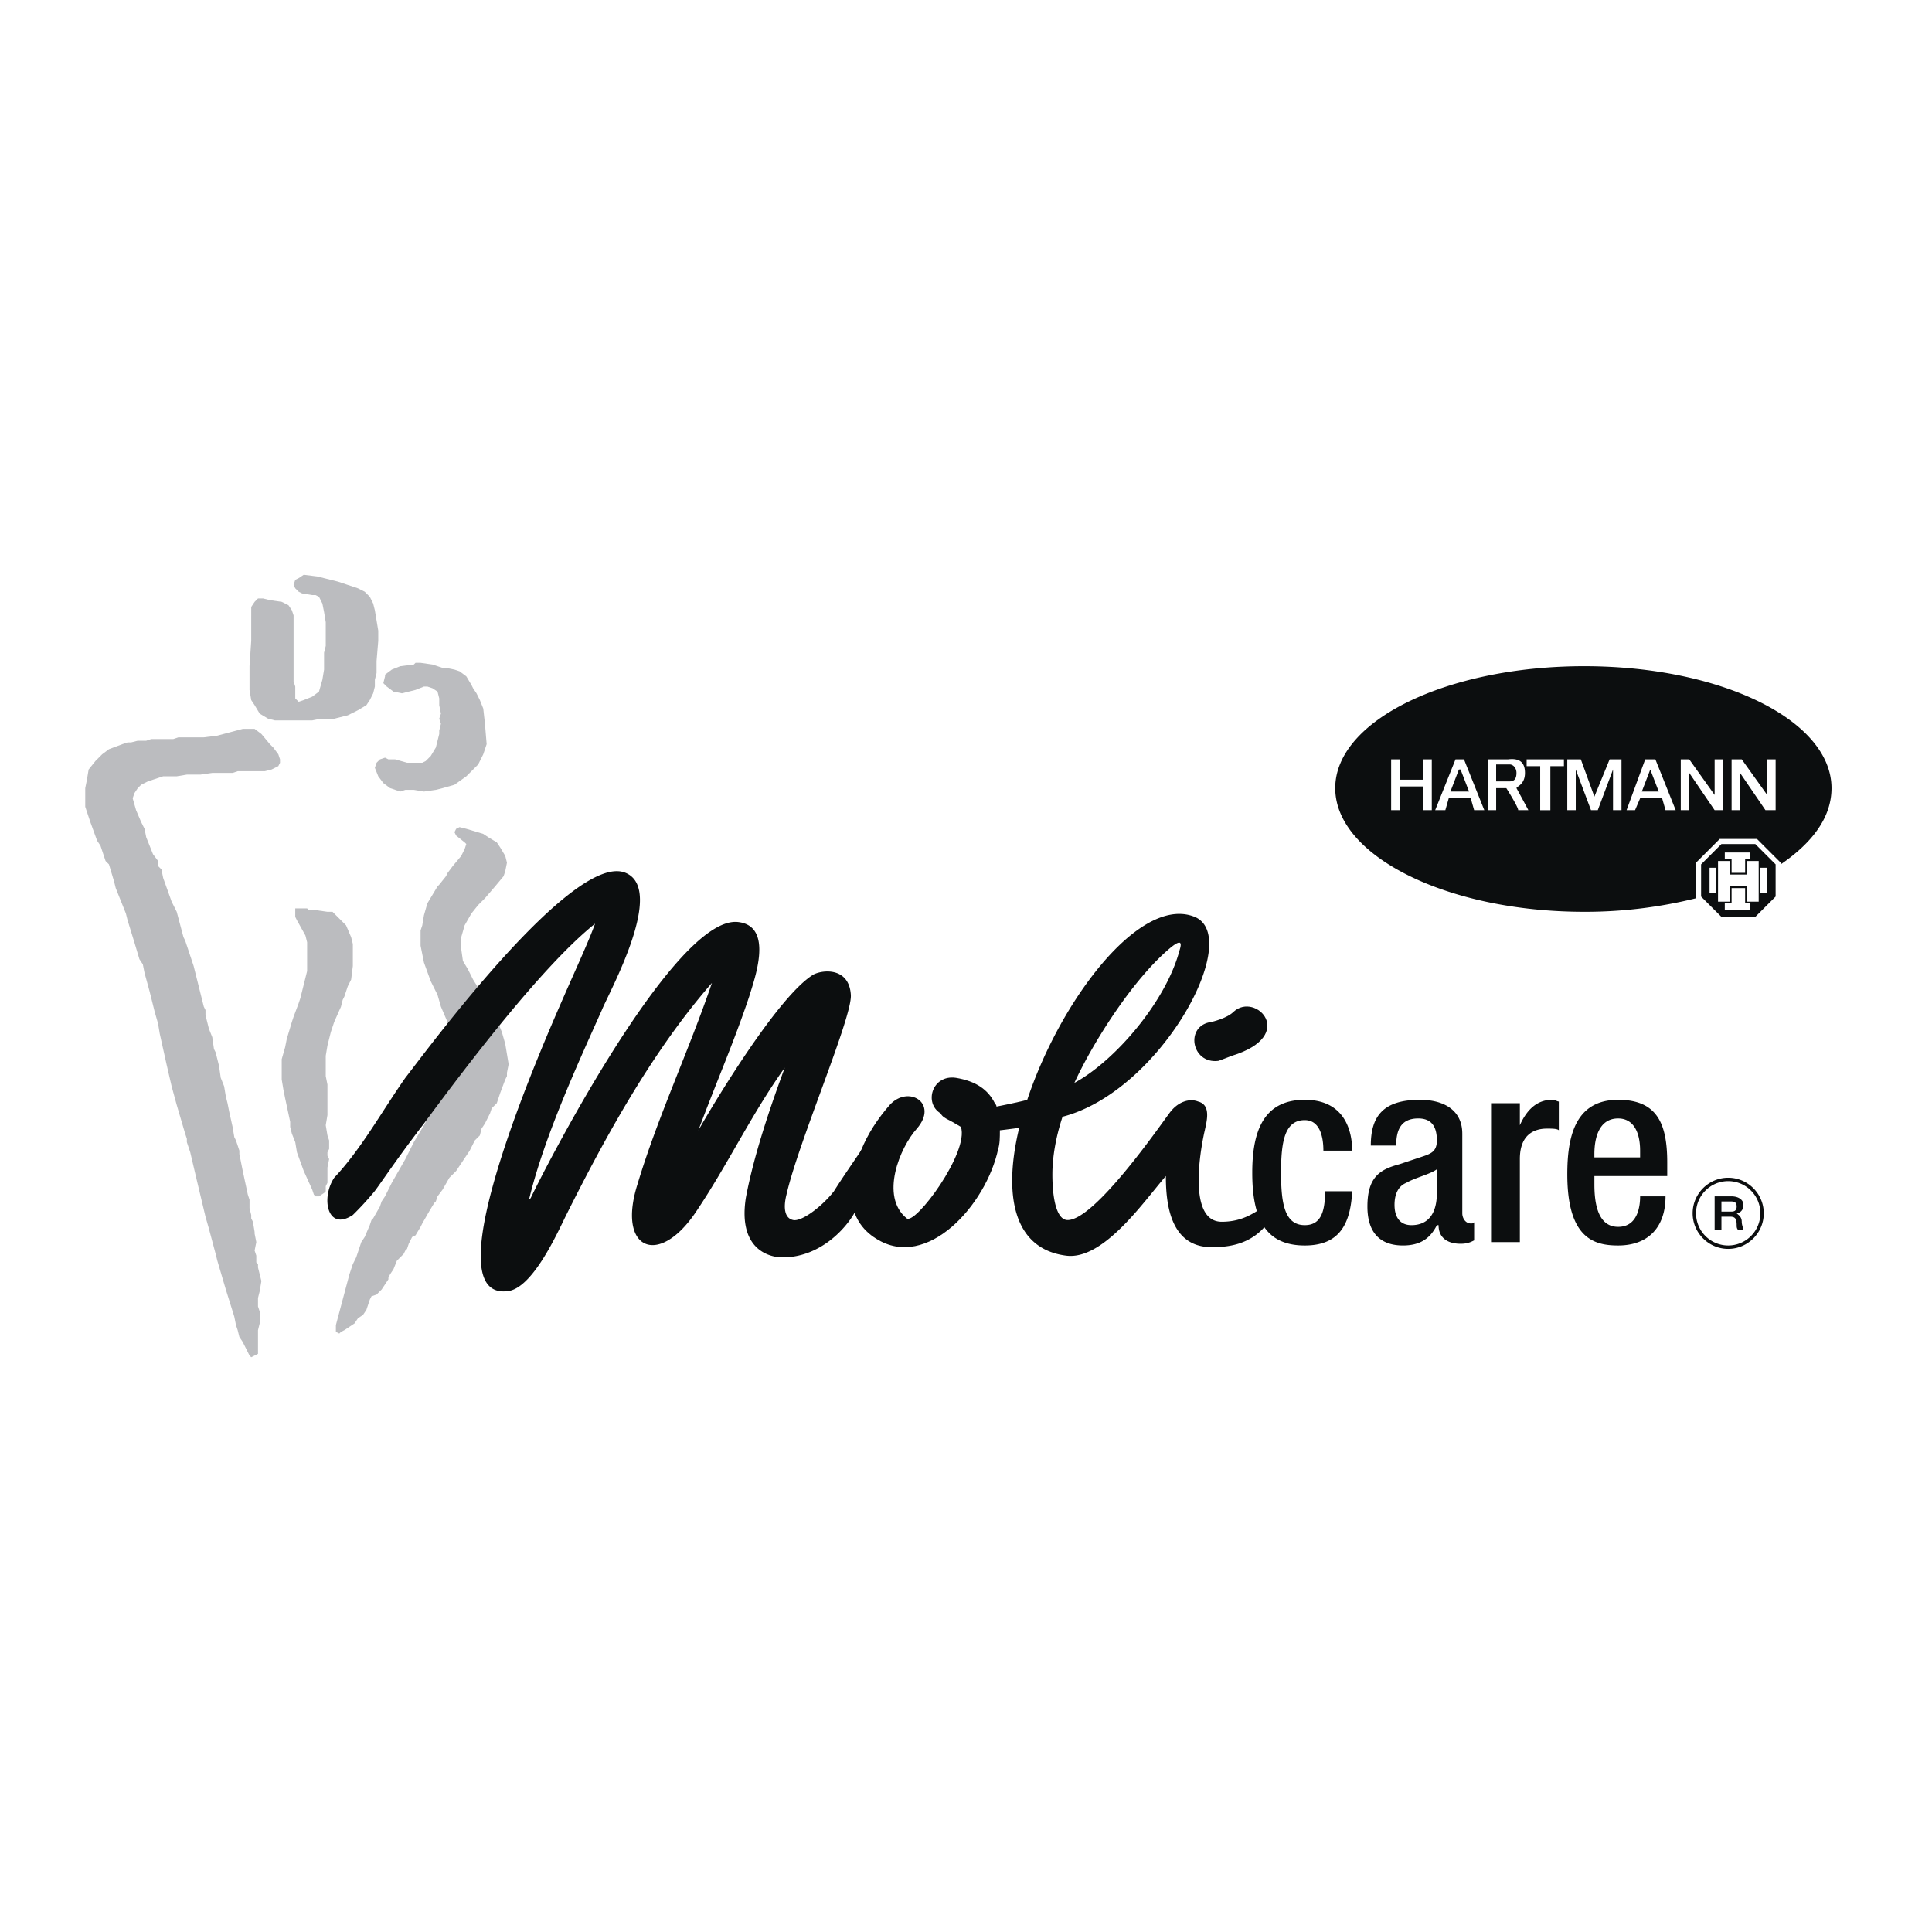 <svg xmlns="http://www.w3.org/2000/svg" width="2500" height="2500" viewBox="0 0 192.756 192.756"><path fill-rule="evenodd" clip-rule="evenodd" fill="#fff" d="M0 0h192.756v192.756H0V0z"/><path fill-rule="evenodd" clip-rule="evenodd" fill="#bbbcbf" d="M25.741 134.4v-1.689l.169-.676v-1.183l-.169-.506v-.846l.169-.676.169-1.013-.169-.676-.169-.676v-.338l-.169-.17v-.676l-.169-.507.169-.844-.169-.846v-.168l-.169-1.014-.169-.339v-.338l-.169-.676V119.699l-.169-.508-.507-2.365-.169-.846-.169-.843v-.338l-.169-.508-.169-.508-.169-.338-.169-1.013-.338-1.52-.169-.846-.169-.675-.169-1.014-.338-.846-.169-1.181-.338-1.354-.169-.338-.169-1.181-.338-.846-.338-1.352v-.508l-.169-.337-.676-2.704-.338-1.352-.338-1.014-.169-.507-.169-.506-.169-.508-.169-.338-.676-2.534-.506-1.014-.846-2.366-.169-.845-.337-.338v-.507l-.507-.676-.338-.845-.338-.845-.17-.845-.168-.338-.169-.338-.507-1.183-.338-1.183.169-.506.338-.508.338-.338.675-.338 1.015-.337.506-.169h1.352l1.014-.169h1.352l1.183-.169h2.028l.507-.169H26.417l.676-.169.676-.338.169-.338v-.338l-.169-.508-.507-.675-.338-.338-.845-1.014-.676-.507H24.22l-2.535.676-1.352.169h-2.535l-.506.169h-2.198l-.506.169h-.845l-.676.169h-.338l-.507.169-1.352.507-.676.506-.676.677-.676.845-.169 1.014-.169.844v1.859l.507 1.521.676 1.859.338.507.507 1.521.338.338.507 1.69.169.675 1.014 2.536.169.675.676 2.197.507 1.691.338.506.168.846.508 1.859.506 2.027.339 1.182.168 1.016.676 3.041.508 2.197.506 1.857.845 2.873.169.508v.338l.338 1.014.676 2.873.845 3.549.338 1.183.676 2.533.169.678.845 2.871.845 2.705.169.844.169.508.169.676.338.508.507 1.013.169.338.169.168.338-.168.338-.17v-.676zM34.866 132.373l.507-.338.338-.508.507-.338.338-.505.338-1.014.169-.34.507-.168.507-.508.338-.506.338-.507v-.168l.169-.338.338-.508.338-.844.169-.17.507-.508.169-.337.169-.168.169-.508.338-.676.338-.168.506-.846.17-.338.676-1.183.507-.844.169-.17.169-.506.507-.675.675-1.184.677-.676.338-.508 1.013-1.519.507-1.016.507-.506.169-.675.338-.508.507-1.014.169-.508.507-.506.338-1.013.507-1.352.169-.338v-.338l.169-.845-.169-1.014-.169-1.014-.338-1.183-.676-1.69-.676-1.183-.676-1.014-.845-1.352-.507-1.013-.507-.846-.168-1.183v-1.183l.337-1.182.676-1.183.676-.846.676-.675 1.014-1.183.845-1.014.169-.507.169-.845-.169-.676-.507-.845-.338-.507-.845-.507-.507-.338-1.69-.507-.675-.169-.338.169-.169.338.169.338.844.676.169.169-.169.507-.337.676-.846 1.014-.507.676-.168.338-.676.845-.169.169-1.014 1.689-.338 1.184-.169 1.014-.17.507v1.521l.339 1.689.676 1.858.676 1.354.338 1.182 1.013 2.365.339 1.353v1.182l-.508 2.029-.675 1.352v.338l-.338.338-.507 1.013-1.014 1.86-1.014 1.689-.845 1.69-1.352 2.365-.676 1.353-.338.506-.169.508-.676 1.182-.169.17-.169.507-.507 1.182-.338.508-.507 1.519-.338.678-.169.506-.169.508-1.352 5.068v.678l.338.168.169-.168.338-.17.507-.338zM31.148 118.686l-.844-1.86-.677-1.859-.169-1.014-.337-.846-.169-.675v-.506l-.507-2.367-.169-.844-.169-1.014v-2.029l.338-1.182.169-.845.507-1.69.169-.508.506-1.351.17-.506.676-2.705v-2.873l-.169-.676-.846-1.521-.169-.337V90.632h1.184l.169.169h.675l1.183.17h.507l.338.338 1.014 1.014.507 1.182.169.676v2.197l-.169 1.352-.338.676-.338 1.014-.169.338-.169.676-.676 1.521-.338 1.014-.338 1.351-.169 1.014v2.029l.169.844v3.043l-.169 1.014.169 1.013.169.506V114.629l-.169.338v.338l.169.338-.169.845v1.52l-.169.34v.506l-.168.169-.508.338h-.338l-.169-.17-.169-.505zM43.485 78.804l.676-.17 1.183-.338 1.182-.844.676-.676.507-.507.507-1.015.338-1.013-.169-2.028-.169-1.521-.338-.845-.337-.676-.339-.507-.169-.338-.507-.845-.675-.507-.507-.169-.845-.169h-.338l-1.014-.338-1.184-.169h-.506l-.169.169-1.352.169-.845.338-.676.507v.169l-.169.676.338.338.676.507.845.169 1.352-.338.845-.338h.338l.507.169.507.338.169.676v.676l.169.845-.169.507.169.507-.169.676v.338l-.338 1.352-.507.844-.507.508-.338.169h-1.521l-1.183-.338h-.676l-.338-.169-.507.169-.338.338-.169.507.338.845.507.675.676.507 1.014.339.507-.169h.845l1.014.169 1.183-.169zM31.148 71.875l.845-.169h1.352l1.352-.338 1.014-.507.845-.507.338-.507.338-.676.169-.676v-.676l.169-.676V65.96l.169-2.028v-1.014l-.338-2.027-.169-.676-.338-.676-.507-.507-.676-.338-1.014-.338-.507-.169-.507-.169-.676-.169-1.352-.338-1.351-.169-.508.338-.338.169-.168.507.168.338.338.338.339.169 1.013.169h.338l.338.169.339.676.169.845.168 1.014v2.365l-.168.676v1.69l-.169 1.014-.339 1.183-.676.507-.844.338-.508.169-.169-.169-.169-.169v-1.183l-.168-.507v-6.59l-.169-.507-.338-.507-.676-.339-1.183-.169-.676-.168h-.507l-.338.337-.338.508V63.932l-.169 2.535v2.366l.169 1.014.338.507.507.845.845.507.676.169H31.148z"/><path d="M131.697 78.634c0-7.435 11.828-13.688 26.361-13.688 14.365 0 26.193 6.253 26.193 13.688 0 3.38-2.197 6.422-5.914 8.788v2.704l-2.705 2.704h-4.393l-1.859-1.859c-3.379 1.014-7.266 1.352-11.322 1.352-14.533 0-26.361-6.084-26.361-13.689z" fill-rule="evenodd" clip-rule="evenodd" fill="#fff"/><path d="M162.283 80.831h.846l.506-1.183h2.197l.338 1.183h1.014l-2.027-5.069h-1.014l-1.86 5.069zm-13.857 0h.846v-2.197h1.014s1.184 1.859 1.184 2.197h1.014c-.17-.338-1.184-2.197-1.184-2.197 0-.169.846-.338.846-1.521 0-.845-.338-1.521-1.689-1.352h-2.029v5.07h-.002zm-5.238 0h1.014l.338-1.183h2.197l.338 1.183h1.014l-2.027-5.069h-.846l-2.028 5.069zm29.574 0h.844v-3.717l2.535 3.717h1.014v-5.069h-.844v3.549l-2.535-3.549h-1.014v5.069zm-33.967 0h.844v-2.366h2.367v2.366h.844v-5.069h-.844v2.028h-2.367v-2.028h-.844v5.069zm28.896 0h.846v-3.717l2.533 3.717h.846v-5.069h-.846v3.549l-2.533-3.549h-.846v5.069zm-15.379-4.393h1.354v4.394h1.014v-4.394h1.352v-.676h-3.719v.676h-.001zm4.057 4.393h.844v-4.055l1.521 4.055h.676l1.521-4.055v4.055h.846v-5.069h-1.184l-1.521 3.718-1.352-3.718h-1.352v5.069h.001zm-23.152-2.197c0-6.759 11.154-12.167 24.842-12.167 13.689 0 24.672 5.408 24.672 12.167 0 2.873-1.857 5.408-5.068 7.604v-.168l-2.367-2.366h-3.717l-2.365 2.366v3.549a45.842 45.842 0 0 1-11.154 1.352c-13.689 0-24.843-5.577-24.843-12.337zm31.431-1.858l.846 2.197h-1.689l.843-2.197zm-15.377-.507h1.352c.338 0 .676.338.676.845s-.168.845-.676.845h-1.352v-1.69zm-3.716.507h.168l.846 2.197h-1.859l.845-2.197zm31.599 9.463v3.211l-2.027 2.028h-3.379l-2.029-2.028v-3.211l2.029-2.028h3.379l2.027 2.028zm-5.07-1.183v.676h.678v1.352h1.352v-1.352h.506v-.676h-2.536zm3.381 1.521v-.676h-1.184v1.352h-1.689v-1.352h-1.184v4.056h1.184v-1.521h1.689v1.521h1.184v-3.38zm.168 2.535h.678v-2.535h-.678v2.535zm-1.014 1.013h-.506v-1.521h-1.352v1.521h-.678v.676h2.535v-.676h.001zm-4.055-1.013h.676v-2.535h-.676v2.535zM134.908 118.854c-.17 3.381-1.354 5.408-4.732 5.408-4.057 0-5.238-2.873-5.238-7.268 0-4.225 1.182-7.266 5.238-7.266 4.055 0 4.732 3.211 4.732 5.07h-2.873c0-1.354-.338-3.043-1.859-3.043-2.027 0-2.365 2.197-2.365 5.238 0 3.043.338 5.24 2.365 5.24 1.521 0 2.027-1.184 2.027-3.381h2.705v.002zM143.357 119.023c0 2.027-.846 3.211-2.535 3.211-1.184 0-1.689-.846-1.689-2.029 0-1.014.338-1.857 1.182-2.197.846-.506 2.367-.844 3.043-1.352v2.367h-.001zm2.536-5.916c0-2.365-1.859-3.379-4.227-3.379-3.717 0-4.9 1.689-4.9 4.562h2.535c0-1.352.338-2.703 2.197-2.703 1.352 0 1.859.844 1.859 2.195 0 1.184-.676 1.354-1.691 1.691l-2.027.676c-1.857.506-3.211 1.184-3.211 4.225 0 2.703 1.354 3.887 3.549 3.887 1.689 0 2.705-.676 3.381-2.027h.168c0 1.352 1.014 1.857 2.197 1.857.676 0 1.014-.168 1.352-.338v-1.857c0 .168-.168.168-.338.168-.506 0-.844-.508-.844-1.014v-7.943zM148.764 110.066h2.873v2.197c.676-1.521 1.691-2.535 3.211-2.535.338 0 .508.17.676.17v2.871c-.168-.168-.676-.168-1.182-.168-1.184 0-2.705.506-2.705 3.041v8.281h-2.873v-13.857zM159.072 115.475v-.338c0-1.691.508-3.549 2.367-3.549 1.52 0 2.195 1.352 2.195 3.211v.676h-4.562zm7.268 1.859v-1.354c0-3.887-1.014-6.252-4.9-6.252-4.395 0-5.07 3.887-5.07 7.436 0 6.422 2.703 7.098 5.07 7.098 3.041 0 4.73-1.859 4.73-4.9h-2.535c0 .844-.168 3.041-2.195 3.041-2.029 0-2.367-2.365-2.367-4.225v-.844h7.267zM171.748 119.867h.844c.338 0 .676 0 .676.508 0 .338-.168.506-.506.506h-1.014v-1.014zm-.678 2.873h.678v-1.352h.844c.508 0 .676.168.676.846 0 .168 0 .338.17.506h.506c0-.168-.168-.506-.168-.844 0-.508-.338-.678-.508-.846.17 0 .676-.17.676-.846 0-.506-.506-.844-1.182-.844h-1.691v3.38h-.001z" fill-rule="evenodd" clip-rule="evenodd" fill="#0c0e0f"/><path d="M168.875 121.051c0-.975.398-1.863 1.041-2.506s1.531-1.043 2.508-1.043c.975 0 1.863.4 2.506 1.043.643.645 1.041 1.531 1.041 2.506s-.398 1.861-1.041 2.506h-.002c-.643.643-1.529 1.043-2.504 1.043s-1.863-.4-2.506-1.043h-.002a3.54 3.54 0 0 1-1.041-2.506zm1.279-2.268a3.205 3.205 0 0 0 0 4.536 3.203 3.203 0 0 0 4.538 0 3.205 3.205 0 0 0 0-4.536v-.002.002-.002a3.206 3.206 0 0 0-4.538.002z" fill="#0c0e0f"/><path d="M120.881 101.955s1.521-.338 2.197-1.014c2.197-2.027 6.422 2.365-.168 4.393-.846.338-1.354.508-1.354.508-2.702.338-3.378-3.549-.675-3.887z" fill-rule="evenodd" clip-rule="evenodd" fill="#0c0e0f"/><path d="M107.193 108.039c4.057-2.197 9.125-8.111 10.477-13.182.338-1.014 0-1.014-.844-.338-3.887 3.211-7.943 9.801-9.633 13.52zm-1.183 3.379c-.676 2.027-1.014 4.057-1.014 5.746 0 2.703.508 4.562 1.521 4.562 2.703 0 9.125-9.295 10.139-10.646.846-1.182 2.027-1.521 2.873-1.182 1.352.336.846 2.027.676 2.871-.168.676-2.027 9.127 1.689 9.127 2.197 0 3.381-1.016 4.225-1.521 0 .676.338 1.689.338 1.689-1.689 2.197-4.055 2.365-5.576 2.365-4.225 0-4.562-4.562-4.562-7.096-2.197 2.533-6.252 8.449-9.971 7.941-14.194-1.859 3.211-37.685 12.844-33.798 4.9 2.029-3.38 17.407-13.182 19.942zM74.41 119.529c.845-4.562 2.704-9.801 3.887-13.012-3.38 4.732-5.746 9.801-8.957 14.533-3.718 5.408-7.773 3.549-5.746-2.873 2.028-6.76 5.07-13.182 7.436-20.109-5.915 6.76-10.646 15.377-14.533 23.15-.845 1.691-3.379 7.436-5.915 7.605-7.773.846 4.056-25.686 5.746-29.572 1.183-2.705 2.366-5.24 3.042-7.098-5.069 4.055-12.336 13.518-17.068 19.94-2.873 3.719-4.732 6.592-5.07 6.93a30.17 30.17 0 0 1-2.028 2.195c-2.535 1.691-3.211-1.689-1.859-3.717 2.704-2.873 4.732-6.59 7.098-9.971 1.859-2.365 16.729-22.644 21.969-20.447 4.056 1.69-1.69 11.998-2.366 13.688-2.028 4.562-5.745 12.506-7.267 18.928l.169-.17c1.69-3.549 14.364-28.052 20.617-27.545 3.718.338 1.69 5.746 1.183 7.436-1.521 4.562-3.38 8.787-5.069 13.35 2.027-3.549 8.111-13.518 11.491-15.547 1.014-.506 3.549-.676 3.718 2.029.169 2.195-5.239 14.701-6.422 19.939-.338 1.352-.169 2.365.676 2.535s2.873-1.352 4.056-2.873c.845-1.352 2.028-3.041 2.704-4.055 1.183-1.859 0 4.9-.338 5.576-.676 1.689-3.549 5.238-7.773 5.068-1.861-.167-4.058-1.518-3.381-5.913z" fill-rule="evenodd" clip-rule="evenodd" fill="#0c0e0f"/><path d="M91.478 112.602c-1.69 1.859-3.718 6.76-1.014 8.955.845.678 6.252-6.59 5.408-9.125 0 0-.845-.506-1.183-.676-.338-.168-.676-.338-.845-.676-1.69-1.014-.845-3.887 1.521-3.549 2.029.338 3.21 1.184 3.888 2.535 0 0 .168.168.168.338 1.689-.338 3.379-.676 4.732-1.184v2.873c-1.354.338-4.395.676-4.395.676 0 .676 0 1.354-.168 1.859-1.184 5.576-7.099 12.168-12.168 8.957-3.042-1.859-3.042-5.578-1.521-8.787.676-1.691 1.689-3.211 2.873-4.564 1.858-2.027 4.9-.168 2.704 2.368z" fill-rule="evenodd" clip-rule="evenodd" fill="#0c0e0f"/></svg>